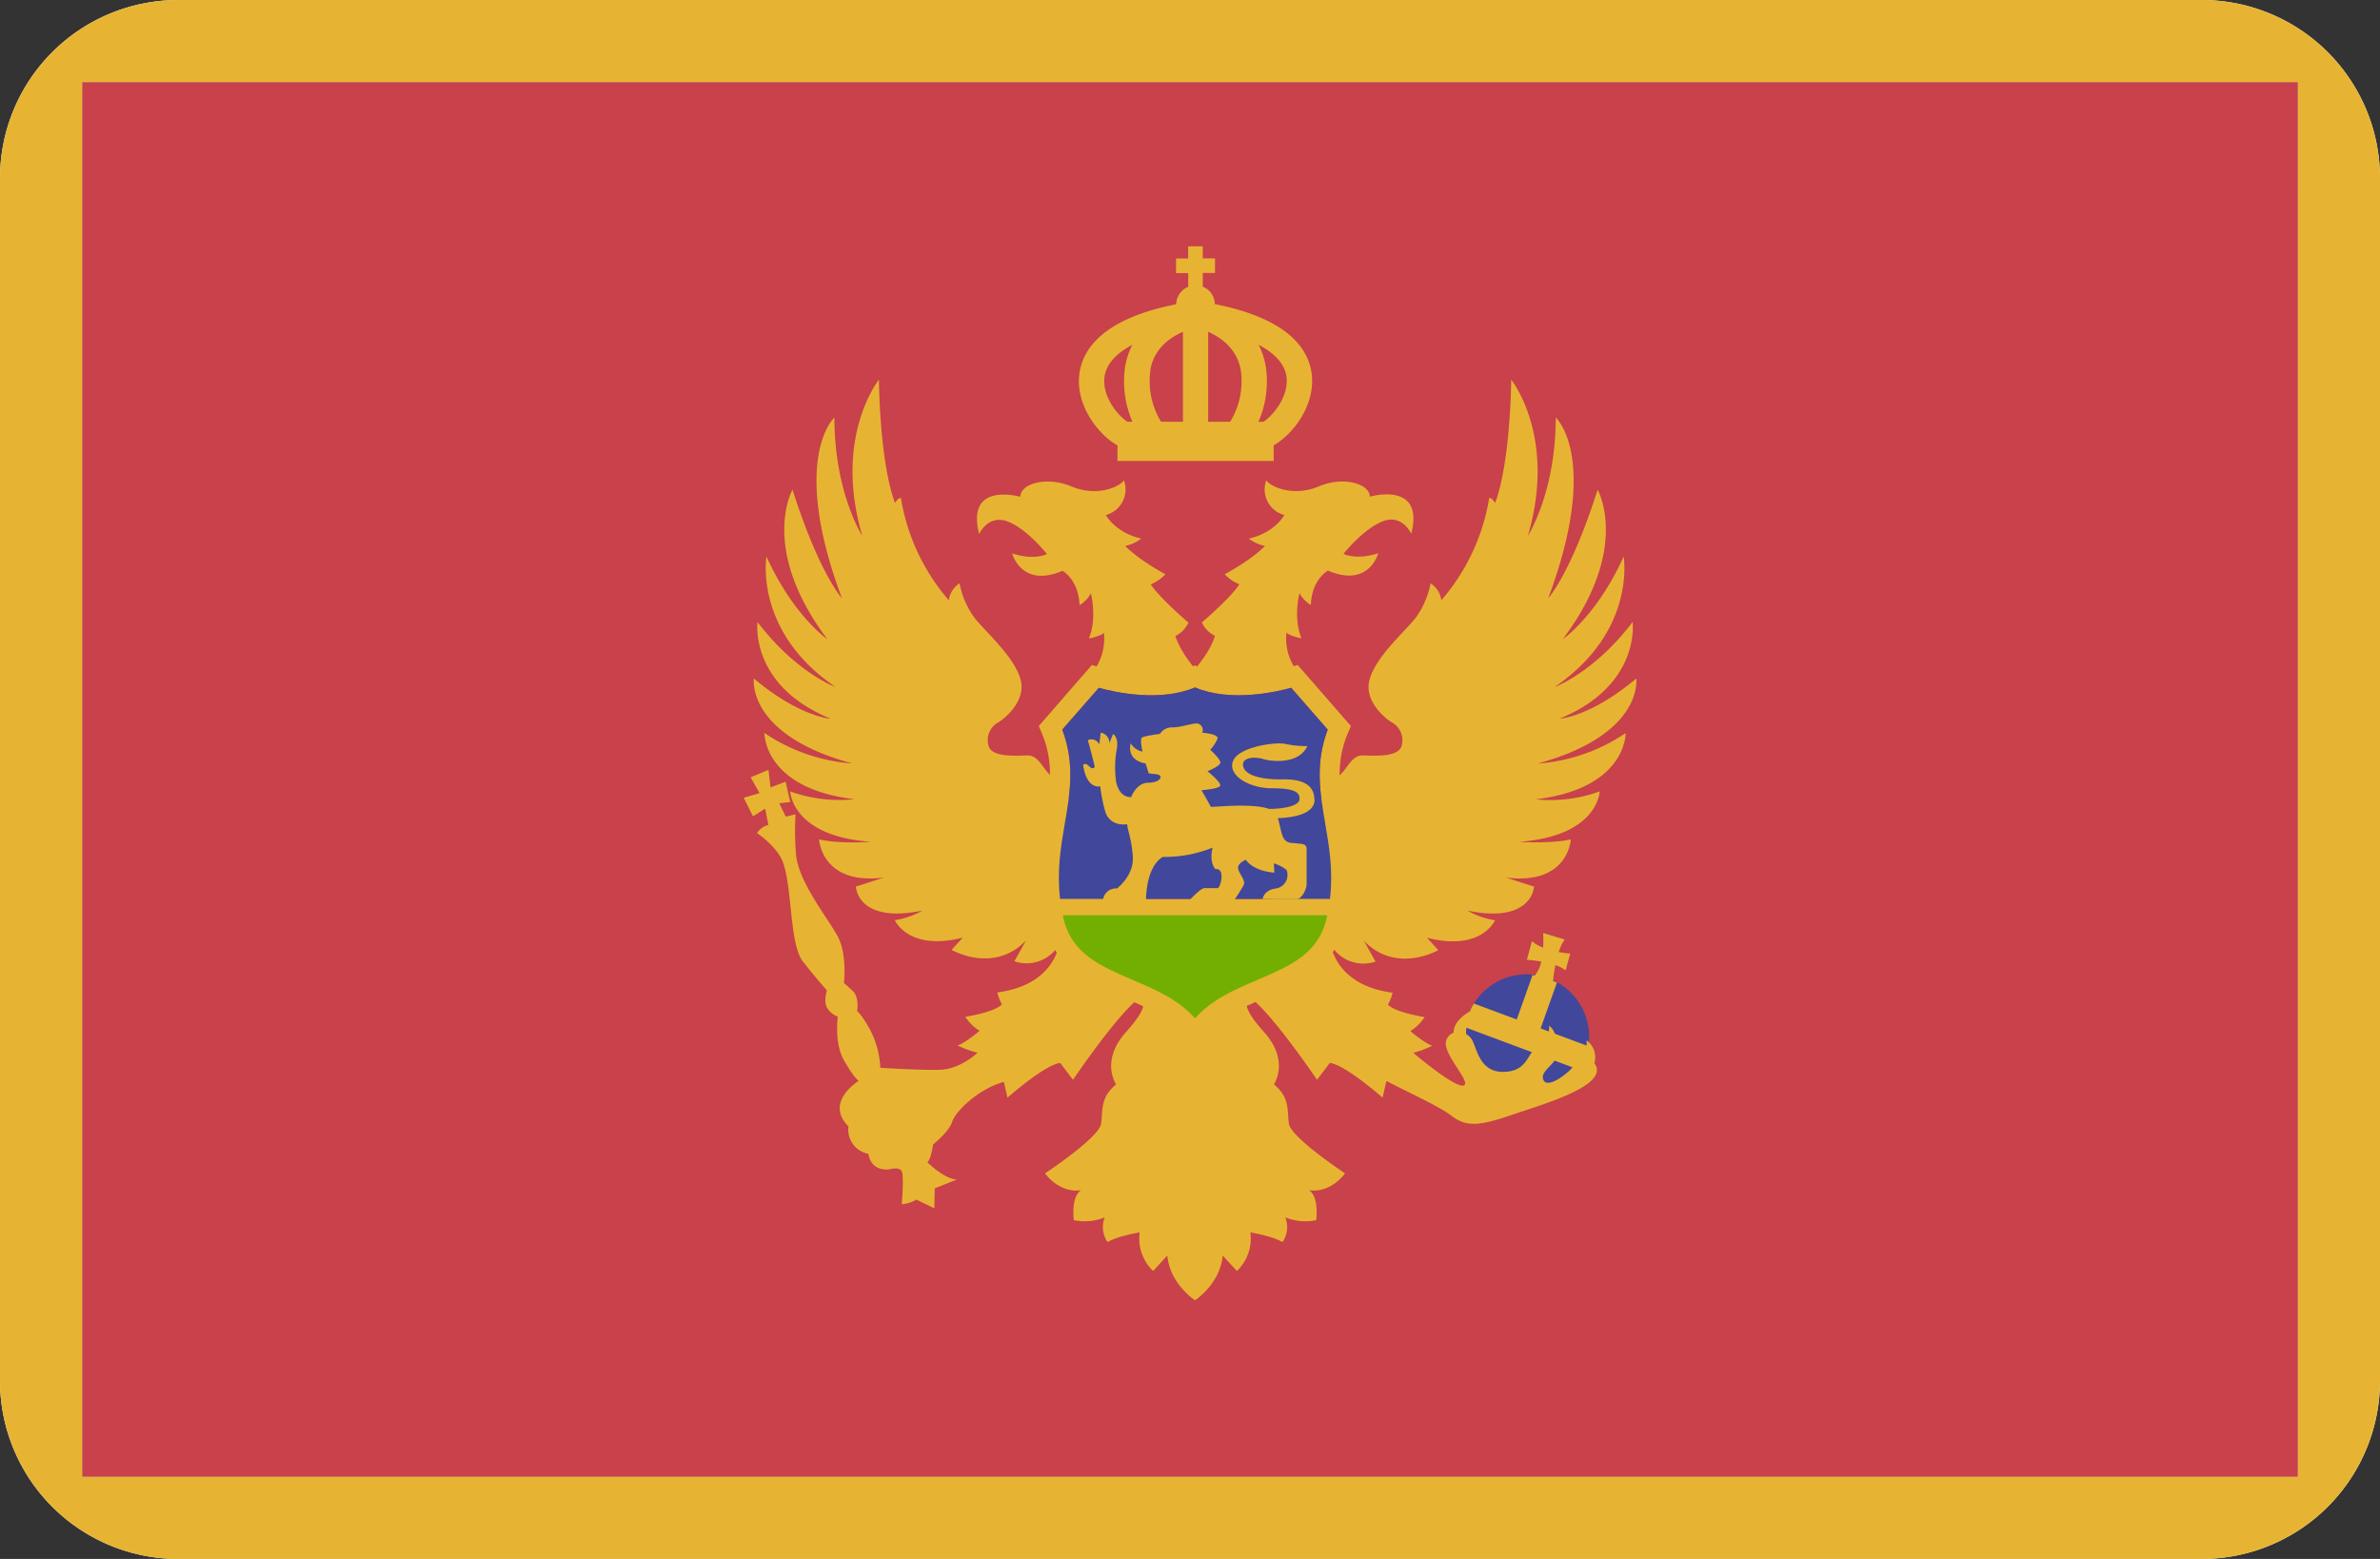 <svg xmlns="http://www.w3.org/2000/svg" viewBox="0 0 512 335.45"><rect x="0" y="0" width="512" height="335.45" fill="#333333" stroke="none"/><defs><style>.cls-1{fill:#f5f5f5;}.cls-2{fill:#c8414b;}.cls-3{fill:#e6b432;}.cls-4{fill:#41479b;}.cls-5{fill:#73af00;}</style></defs><title>ME</title><g id="Layer_2" data-name="Layer 2"><g id="LU"><g id="ME"><path class="cls-1" d="M17.66,17.65H494.35V317.79H17.66Z"/><path class="cls-1" d="M473.65,0H38.35A38.35,38.35,0,0,0,0,38.35V297.11a38.35,38.35,0,0,0,38.35,38.34h435.3A38.35,38.35,0,0,0,512,297.11V38.35A38.35,38.35,0,0,0,473.65,0Zm20.7,317.79H17.66V17.65H494.35Z"/><circle class="cls-1" cx="328.43" cy="223.09" r="13.43"/><path class="cls-1" d="M352,146c-9.88,8.31-16.53,8.66-16.53,8.66,17.58-7.18,15.75-20.82,15.75-20.82-8.32,10.93-16.8,14-16.8,14,17.67-12,14.87-28.08,14.87-28.08-5.77,12.77-13.08,17.76-13.08,17.76,14.7-19.55,7.48-32.15,7.48-32.15-5.77,18.11-10.63,23.36-10.63,23.36,11.29-30.19,1.62-38.89,1.62-38.89,0,16.18-6,25.46-6,25.46,6.3-21.35-3.58-33.6-3.58-33.6s-.1,17.41-3.45,26.52c-.8-1.22-1.28-1.06-1.28-1.06a44.58,44.58,0,0,1-10.3,22,5.16,5.16,0,0,0-2.31-3.64,18.55,18.55,0,0,1-2.77,6.77c-1.61,2.65-9.2,8.81-10.43,14.23-1,4.35,3.33,8,4.73,8.84a4.41,4.41,0,0,1,2.27,5c-.61,2.54-5.16,2.28-8.4,2.19s-3.67,5.25-7.26,5.08l-.61,4-1.4.3s-14.7,29.29-16,39.26l-10.83,1.43-10.82-1.43c-1.25-10-15.95-39.26-15.95-39.26l-1.4-.3-.61-4c-3.59.17-4-5.17-7.26-5.08s-7.79.35-8.4-2.19a4.41,4.41,0,0,1,2.27-5c1.4-.88,5.71-4.49,4.73-8.84-1.23-5.42-8.82-11.59-10.43-14.23a18.55,18.55,0,0,1-2.77-6.77,5.16,5.16,0,0,0-2.31,3.64,44.58,44.58,0,0,1-10.3-22s-.48-.16-1.28,1.06c-3.35-9.11-3.45-26.52-3.45-26.52s-9.88,12.25-3.58,33.6c0,0-6-9.27-6-25.46,0,0-9.67,8.7,1.62,38.89,0,0-4.86-5.25-10.63-23.36,0,0-7.22,12.6,7.48,32.15,0,0-7.31-5-13.08-17.76,0,0-2.8,16.1,14.87,28.08,0,0-8.48-3.06-16.8-14,0,0-1.83,13.65,15.75,20.82,0,0-6.65-.35-16.53-8.66,0,0-1.75,12.07,21.17,18.28a38.69,38.69,0,0,1-18.9-6.56s-.26,11.9,19.34,14.26A31.22,31.22,0,0,1,170,170.29s.26,9.62,17.32,10.85c0,0-6.73.52-11.11-.53,0,0,.44,9.89,13.91,8.23,0,0-4.55,1.48-6,1.92,0,0,.26,8.07,14.3,5.18A17.1,17.1,0,0,1,192.5,198s2.89,6.74,14.62,3.76l-2.41,2.63s9,5.25,16-2l-2.49,4.46a8.1,8.1,0,0,0,9.58-3.54s-1,8.66-13.26,10.24a9.76,9.76,0,0,0,1,2.53s-.79,1.49-7.87,2.72a9.56,9.56,0,0,0,3.06,3s-3.06,2.63-4.72,3.15a19.66,19.66,0,0,0,4.28,1.57s-3.67,3.59-8.22,3.68-12.69-.44-12.69-.44a19.62,19.62,0,0,0-2.18-8.14c-2.1-3.76-2.8-4-2.8-4s.46-3-.85-4.27-2-1.83-2-1.83.7-6-1.22-9.8-8.75-12-9.1-18.11a58,58,0,0,1-.09-8.4l-2.1.52-1.4-2.88,2.36-.27-1-4.37-3.24,1.22-.44-3.76-3.84,1.58,1.92,3.41-3.41,1,2,4L164.6,174l.7,3.5a4.24,4.24,0,0,0-2.45,1.75s4.32,2.87,5.59,6.3c2,5.43,1.4,17.67,4.29,21.35s5.16,6.21,5.16,6.21-.81,2.49.11,3.87a4.53,4.53,0,0,0,2.23,1.77s-.78,5.58,1.25,9.25,3.22,4.6,3.22,4.6-7.42,4.53-2.17,9.78a5.28,5.28,0,0,0,4.29,5.9s.26,3.76,4.55,3.33c0,0,2.1-.62,2.62.43s0,7.09,0,7.09a7.43,7.43,0,0,0,3.15-1L201,260l.09-4.29,4.81-1.93s-2.1.35-6.39-3.67c0,0,.7-.44,1.23-3.85,0,0,3.41-2.71,4.11-4.9s5.51-7,11.11-8.57l.77,3.41s8-7.09,11.35-7.48l2.75,3.63s10.33-15.31,14.88-18c-.35,1.22,2.18,1.4-3.46,7.7s-2.14,11.28-2.14,11.28c-3.5,2.89-2.8,5.51-3.24,8.49s-12.07,10.67-12.07,10.67c3.67,4.64,7.78,3.59,7.78,3.59-2.27,1.49-1.57,6.47-1.57,6.47a11.23,11.23,0,0,0,6.65-.61,5.72,5.72,0,0,0,.61,5.34c2.1-1.31,6.91-2.1,6.91-2.1a9.64,9.64,0,0,0,2.89,8.31l3.06-3.33c.52,6.13,5.95,9.63,5.95,9.63s5.42-3.5,5.95-9.63l3.06,3.33a9.64,9.64,0,0,0,2.89-8.31s4.81.79,6.91,2.1a5.72,5.72,0,0,0,.61-5.34,11.23,11.23,0,0,0,6.65.61s.7-5-1.57-6.47c0,0,4.11,1.05,7.78-3.59,0,0-11.63-7.7-12.07-10.67s.26-5.6-3.24-8.49c0,0,3.5-5-2.14-11.28s-3.11-6.48-3.46-7.7c4.55,2.71,14.87,18,14.87,18l2.76-3.63c3.35.39,11.35,7.48,11.35,7.48l.77-3.41.14-.16c4.18,2.25,11.07,5.29,13.86,7.42,3,2.27,5.42,2.45,12.59,0s20.53-6.22,18.55-10.68a4.6,4.6,0,0,0-.35-.59,4.52,4.52,0,0,0-1.66-4.92s0,.49,0,1.12l-6.84-2.55a3.82,3.82,0,0,0-1.22-1.72,9.51,9.51,0,0,1-.08,1.24l-1.76-.66,3.5-9.85c-.26-.15-.56-.23-.83-.36a30.23,30.23,0,0,1,.5-3.41,7.57,7.57,0,0,1,2.2,1.13l1-3.61a23.4,23.4,0,0,1-2.47-.33,9.31,9.31,0,0,1,1.28-2.7l-4.64-1.4a27,27,0,0,1,0,3.16,8.56,8.56,0,0,1-2.41-1.4l-1.09,4a29.63,29.63,0,0,1,3.1.39,6.9,6.9,0,0,1-1.4,3c-.16,0-.31-.08-.48-.1l-3.4,9.56-9.22-3.43a13.07,13.07,0,0,0-1,2,2.26,2.26,0,0,1,.15-.31s-3.57,1.86-3.52,4.6a2.63,2.63,0,0,0-1.56,1.6c-1.05,2.76,5.38,8.92,3.81,9.71s-9.63-5.88-10.92-7a20.76,20.76,0,0,0,4.09-1.53c-1.66-.52-4.72-3.15-4.72-3.15a9.56,9.56,0,0,0,3.06-3c-7.08-1.23-7.87-2.72-7.87-2.72a9.76,9.76,0,0,0,1-2.53c-12.25-1.58-13.26-10.24-13.26-10.24a8.1,8.1,0,0,0,9.58,3.54l-2.49-4.46c7,7.22,16,2,16,2L307,201.79c11.73,3,14.62-3.77,14.62-3.77a17.21,17.21,0,0,1-5.91-2.07c14,2.88,14.3-5.19,14.3-5.19-1.48-.44-6-1.92-6-1.92,13.47,1.66,13.91-8.23,13.91-8.23-4.38,1-11.11.53-11.11.53,17.06-1.23,17.32-10.85,17.32-10.85A31,31,0,0,1,330.38,172c19.6-2.36,19.34-14.26,19.34-14.26a38.69,38.69,0,0,1-18.9,6.56C353.75,158,352,146,352,146Zm-19.88,86.54c-.93-1.51,1.29-2.87,2.3-4.32l3.87,1.45c-1.31,1.57-5.21,4.44-6.17,2.87Zm-2.59-6.14c-1.26,1.95-2.13,4.14-6,4.24-4.85.13-5.64-4.2-6.69-6.56a3.43,3.43,0,0,0-1.44-1.57c0-.42,0-.89.06-1.36l14.08,5.25Z"/><path class="cls-1" d="M255.63,133.94s-6.23-5.32-8.07-8.2a9.2,9.2,0,0,0,3.15-2.17s-5.64-3-8.66-6.1a8.3,8.3,0,0,0,3.48-1.58s-5.07-.91-7.64-5.06a5.71,5.71,0,0,0,3.9-7.47c-1.18,1.58-6,3.54-11.29,1.31s-11-.65-11,2.23c0,0-11.81-3.41-8.86,8,0,0,1.9-4.27,6.11-2.69s8.46,7,8.46,7-2.62,1.45-7.48-.13c0,0,2,7.55,10.83,3.74,0,0,3.5,1.88,3.67,7.4a6.73,6.73,0,0,0,2.45-2.54s1.4,5.34-.44,9.71c0,0,2.45-.44,3.24-1.22a11.69,11.69,0,0,1-2.36,8.39s13.45,6.41,22-.61c0,0-3.21-3.67-4.26-7.08a6.21,6.21,0,0,0,2.81-2.89Z"/><path class="cls-1" d="M294.68,106.9c0-2.88-5.78-4.46-11-2.23s-10.1.26-11.28-1.31a5.71,5.71,0,0,0,3.9,7.47c-2.57,4.15-7.64,5.06-7.64,5.06a8.3,8.3,0,0,0,3.48,1.58c-3,3.08-8.67,6.1-8.67,6.1a9.11,9.11,0,0,0,3.15,2.16c-1.83,2.89-8.07,8.21-8.07,8.21a6,6,0,0,0,2.82,2.88c-1,3.41-4.26,7.09-4.26,7.09,8.53,7,22,.61,22,.61a11.71,11.71,0,0,1-2.36-8.4c.79.79,3.24,1.23,3.24,1.23-1.84-4.38-.44-9.71-.44-9.71a6.66,6.66,0,0,0,2.45,2.53c.18-5.51,3.67-7.39,3.67-7.39,8.86,3.81,10.83-3.74,10.83-3.74-4.85,1.57-7.48.13-7.48.13s4.27-5.38,8.47-7,6.1,2.69,6.1,2.69c2.95-11.42-8.86-8-8.86-8Z"/><path class="cls-1" d="M289.33,176.61c-1.15-6.71-2.15-12.5.75-19.14l.54-1.24-11.46-13.15-1.35.45c-.12,0-12.1,3.95-19.77.11l-1-.47-1,.47c-7.64,3.83-19.65-.07-19.77-.11l-1.36-.45-11.45,13.15.54,1.24c2.89,6.64,1.9,12.43.75,19.14-1.09,6.33-2.32,13.51-.15,22.26,2.35,9.5,10.27,12.88,17.25,15.86,5.38,2.3,10.46,4.47,13.34,9l1.81,2.87,1.81-2.87c2.87-4.56,7.95-6.73,13.34-9,7-3,14.9-6.36,17.25-15.86,2.16-8.75.93-15.93-.15-22.26ZM228.52,157l7.87-9c3.56,1,13.19,3.1,20.69-.08,7.5,3.18,17.13,1.06,20.69.08l7.86,9c-2.76,7.27-1.67,13.61-.52,20.3.86,5,1.71,10.18,1,16.12H228.05c-.71-5.94.14-11.11,1-16.12C230.2,170.64,231.28,164.3,228.52,157Zm42,53.77c-4.87,2.07-9.87,4.21-13.47,8.26-3.6-4.05-8.61-6.19-13.47-8.26-6.83-2.92-12.72-5.47-14.66-12.62h56.26C283.27,205.33,277.38,207.88,270.55,210.8Z"/><path class="cls-1" d="M228.52,157l7.87-9c3.56,1,13.19,3.1,20.69-.08,7.5,3.18,17.13,1.06,20.69.08l7.86,9c-2.76,7.27-1.67,13.61-.52,20.3.86,5,1.71,10.18,1,16.12H228.05c-.71-5.94.14-11.11,1-16.12,1.15-6.69,2.23-13-.53-20.3Zm.13,39.9c.06.31.11.6.18.91,1.84,7.43,7.84,10,14.78,13,4.87,2.07,9.87,4.21,13.47,8.27,3.6-4.06,8.6-6.2,13.47-8.27,6.94-3,12.94-5.53,14.78-13,.07-.31.12-.6.18-.91Z"/><path class="cls-1" d="M282.76,172.12c0-3.88-3.68-4.49-7-4.42s-8.24-.54-8.36-3.14c-.08-1.62,2.64-1.78,4.41-1.21,1,.33,7.43,1.48,9.44-2.81a21.25,21.25,0,0,1-4.81-.48c-1.91-.42-9.71.55-11.12,3.56s3.13,6,8.35,6,5.93,1.05,5.89,2.32c-.05,1.67-4.19,2.14-6.57,2.12-3.74-1.36-12.48-.29-12.52-.46s-2-3.57-2-3.57,3.57-.25,4-.91-2.71-3.17-2.71-3.17,2.66-1.06,2.77-1.82-2.17-2.79-2.17-2.79a8.37,8.37,0,0,0,1.54-2.35c.47-1.05-3.28-1.33-3.28-1.33a1.41,1.41,0,0,0-.87-1.94c-.76-.28-3.61.8-5.55.8a3,3,0,0,0-2.67,1.4s-3.41.41-3.88.81.13,3,.13,3a3.71,3.71,0,0,1-2.54-1.81c-.87,3.95,3.21,4.35,3.21,4.35l.67,2.14,1.67.2c1.67.2.87,1.81-1.74,1.81s-3.71,3.11-3.71,3.11c-1.82,0-2.82-1.41-3.23-3.28a22.28,22.28,0,0,1,.16-7.2c.4-2.41-.81-3.12-.81-3.12l-.81,2a2.19,2.19,0,0,0-1.86-2.27l-.3,2.52a1.86,1.86,0,0,0-2.47-.91s1.51,5.44,1.46,5.74-.55.56-1.26-.2-1.21-.25-1.21-.25c.76,5.44,3.68,4.64,3.68,4.64a34.4,34.4,0,0,0,1,5.16c.94,3.69,4.81,3,4.81,3,0,1.2.93,2.94,1.2,7s-3.41,6.82-3.41,6.82a2.81,2.81,0,0,0-3,3.21h9.23c0-8.54,3.67-10,3.67-10a27.47,27.47,0,0,0,10.67-2c-.8,3.27.61,4.63.61,4.63,2.22-.3,1.11,4.08.45,4.08h-2.82c-.8,0-3.12,2.52-3.12,2.52h9.57a33.71,33.71,0,0,0,2-3.18c.51-1.05-1.11-2.51-1.21-3.62S268,185,268,185c1.86,2.61,6.14,2.77,6.14,2.77l-.1-2a8.79,8.79,0,0,1,2.72,1.41,2.93,2.93,0,0,1-2.27,4c-2.66.35-2.87,2.27-2.87,2.27h7.31c1.21,0,2.16-2.27,2.16-3.13v-7.65c0-1.21-1-1.06-3.37-1.31-2.15-.23-1.95-2.58-2.83-5.31,3.11-.11,7.91-.79,7.91-4ZM282.2,80.6c-.6-5.29-4.81-12-20.85-15.16a4.17,4.17,0,0,0-2.6-3.76V58.74h2.63V55.59h-2.63V53H255.6v2.62H253v3.15h2.62v2.94a4.2,4.2,0,0,0-2.6,3.76c-16,3.15-20.24,9.88-20.84,15.16-.75,6.58,4,12.83,8.22,15.22v3.34H274V95.82C278.23,93.43,282.94,87.18,282.2,80.6ZM264.61,90.76h-4.7V71.39c3.87,1.75,6.27,4.44,7,8.13a16.76,16.76,0,0,1-2.27,11.24ZM247.48,79.51c.69-3.69,3.09-6.37,7-8.12V90.76h-4.7a16.72,16.72,0,0,1-2.27-11.25Zm-3.89-5.32a16.85,16.85,0,0,0-1.52,4.52,21.8,21.8,0,0,0,1.55,12.05h-1.1c-2.35-1.62-5.38-5.61-4.93-9.55.31-2.75,2.4-5.12,6-7Zm28.24,16.57h-1.1a21.78,21.78,0,0,0,1.55-12.05,17.18,17.18,0,0,0-1.51-4.52c3.6,1.9,5.69,4.27,6,7,.45,3.94-2.58,7.93-4.93,9.55Z"/><path class="cls-2" d="M17.66,17.65H494.35V317.79H17.66Z"/><path class="cls-3" d="M473.65,0H38.35A38.35,38.35,0,0,0,0,38.35V297.11a38.35,38.35,0,0,0,38.35,38.34h435.3A38.35,38.35,0,0,0,512,297.11V38.35A38.35,38.35,0,0,0,473.65,0Zm20.7,317.79H17.66V17.65H494.35Z"/><circle class="cls-4" cx="328.43" cy="223.09" r="13.43"/><path class="cls-3" d="M352,146c-9.88,8.31-16.53,8.66-16.53,8.66,17.58-7.18,15.75-20.82,15.75-20.82-8.32,10.93-16.8,14-16.8,14,17.67-12,14.87-28.08,14.87-28.08-5.77,12.77-13.08,17.76-13.08,17.76,14.7-19.55,7.48-32.15,7.48-32.15-5.77,18.11-10.63,23.36-10.63,23.36,11.29-30.19,1.62-38.89,1.62-38.89,0,16.18-6,25.46-6,25.46,6.3-21.35-3.58-33.6-3.58-33.6s-.1,17.41-3.45,26.52c-.8-1.22-1.28-1.06-1.28-1.06a44.58,44.58,0,0,1-10.3,22,5.16,5.16,0,0,0-2.31-3.64,18.55,18.55,0,0,1-2.77,6.77c-1.61,2.65-9.2,8.81-10.43,14.23-1,4.35,3.33,8,4.73,8.84a4.41,4.41,0,0,1,2.27,5c-.61,2.54-5.16,2.28-8.4,2.19s-3.67,5.25-7.26,5.08l-.61,4-1.4.3s-14.7,29.29-16,39.26l-10.83,1.43-10.82-1.43c-1.25-10-15.95-39.26-15.95-39.26l-1.4-.3-.61-4c-3.59.17-4-5.17-7.26-5.08s-7.79.35-8.4-2.19a4.41,4.41,0,0,1,2.27-5c1.4-.88,5.71-4.49,4.73-8.84-1.23-5.42-8.82-11.59-10.43-14.23a18.55,18.55,0,0,1-2.77-6.77,5.16,5.16,0,0,0-2.31,3.64,44.58,44.58,0,0,1-10.3-22s-.48-.16-1.28,1.06c-3.35-9.11-3.45-26.52-3.45-26.52s-9.88,12.25-3.58,33.6c0,0-6-9.27-6-25.46,0,0-9.67,8.7,1.62,38.89,0,0-4.86-5.25-10.63-23.36,0,0-7.22,12.6,7.48,32.15,0,0-7.31-5-13.08-17.76,0,0-2.8,16.1,14.87,28.08,0,0-8.48-3.06-16.8-14,0,0-1.83,13.65,15.75,20.82,0,0-6.65-.35-16.53-8.66,0,0-1.75,12.07,21.17,18.28a38.69,38.69,0,0,1-18.9-6.56s-.26,11.9,19.34,14.26A31.22,31.22,0,0,1,170,170.29s.26,9.62,17.32,10.85c0,0-6.73.52-11.11-.53,0,0,.44,9.89,13.91,8.23,0,0-4.55,1.48-6,1.92,0,0,.26,8.07,14.3,5.18A17.1,17.1,0,0,1,192.5,198s2.89,6.74,14.62,3.76l-2.41,2.63s9,5.25,16-2l-2.49,4.46a8.1,8.1,0,0,0,9.58-3.54s-1,8.66-13.26,10.24a9.76,9.76,0,0,0,1,2.53s-.79,1.49-7.87,2.72a9.56,9.56,0,0,0,3.06,3s-3.06,2.63-4.72,3.15a19.66,19.66,0,0,0,4.28,1.57s-3.67,3.59-8.22,3.68-12.69-.44-12.69-.44a19.62,19.62,0,0,0-2.18-8.14c-2.1-3.76-2.8-4-2.8-4s.46-3-.85-4.27-2-1.83-2-1.83.7-6-1.22-9.8-8.75-12-9.1-18.11a58,58,0,0,1-.09-8.4l-2.1.52-1.4-2.88,2.36-.27-1-4.37-3.24,1.22-.44-3.76-3.84,1.58,1.92,3.41-3.41,1,2,4L164.6,174l.7,3.5a4.24,4.24,0,0,0-2.45,1.75s4.32,2.87,5.59,6.3c2,5.43,1.4,17.67,4.29,21.35s5.16,6.21,5.16,6.21-.81,2.49.11,3.87a4.53,4.53,0,0,0,2.23,1.77s-.78,5.58,1.25,9.25,3.22,4.6,3.22,4.6-7.42,4.53-2.17,9.78a5.28,5.28,0,0,0,4.29,5.9s.26,3.76,4.55,3.33c0,0,2.1-.62,2.62.43s0,7.09,0,7.09a7.43,7.43,0,0,0,3.15-1L201,260l.09-4.29,4.81-1.93s-2.1.35-6.39-3.67c0,0,.7-.44,1.23-3.85,0,0,3.41-2.71,4.11-4.9s5.51-7,11.11-8.57l.77,3.41s8-7.09,11.35-7.48l2.75,3.63s10.33-15.31,14.88-18c-.35,1.22,2.18,1.4-3.46,7.7s-2.14,11.28-2.14,11.28c-3.5,2.89-2.8,5.51-3.24,8.49s-12.07,10.67-12.07,10.67c3.67,4.64,7.78,3.59,7.78,3.59-2.27,1.49-1.57,6.47-1.57,6.47a11.23,11.23,0,0,0,6.65-.61,5.72,5.72,0,0,0,.61,5.34c2.1-1.31,6.91-2.1,6.91-2.1a9.64,9.64,0,0,0,2.89,8.31l3.06-3.33c.52,6.13,5.95,9.63,5.95,9.63s5.42-3.5,5.95-9.63l3.06,3.33a9.64,9.64,0,0,0,2.89-8.31s4.81.79,6.91,2.1a5.72,5.72,0,0,0,.61-5.34,11.23,11.23,0,0,0,6.65.61s.7-5-1.57-6.47c0,0,4.11,1.05,7.78-3.59,0,0-11.63-7.7-12.07-10.67s.26-5.6-3.24-8.49c0,0,3.5-5-2.14-11.28s-3.11-6.48-3.46-7.7c4.55,2.71,14.87,18,14.87,18l2.76-3.63c3.35.39,11.35,7.48,11.35,7.48l.77-3.41.14-.16c4.18,2.25,11.07,5.29,13.86,7.42,3,2.27,5.42,2.45,12.59,0s20.53-6.22,18.55-10.68a4.6,4.6,0,0,0-.35-.59,4.52,4.52,0,0,0-1.66-4.92s0,.49,0,1.12l-6.84-2.55a3.82,3.82,0,0,0-1.22-1.72,9.51,9.51,0,0,1-.08,1.24l-1.76-.66,3.5-9.85c-.26-.15-.56-.23-.83-.36a30.23,30.23,0,0,1,.5-3.41,7.57,7.57,0,0,1,2.2,1.13l1-3.61a23.4,23.4,0,0,1-2.47-.33,9.31,9.31,0,0,1,1.28-2.7l-4.64-1.4a27,27,0,0,1,0,3.16,8.56,8.56,0,0,1-2.41-1.4l-1.09,4a29.63,29.63,0,0,1,3.1.39,6.9,6.9,0,0,1-1.4,3c-.16,0-.31-.08-.48-.1l-3.4,9.56-9.22-3.43a13.07,13.07,0,0,0-1,2,2.26,2.26,0,0,1,.15-.31s-3.57,1.86-3.52,4.6a2.63,2.63,0,0,0-1.56,1.6c-1.05,2.76,5.38,8.92,3.81,9.71s-9.63-5.88-10.92-7a20.76,20.76,0,0,0,4.09-1.53c-1.66-.52-4.72-3.15-4.72-3.15a9.56,9.56,0,0,0,3.06-3c-7.08-1.23-7.87-2.72-7.87-2.72a9.76,9.76,0,0,0,1-2.53c-12.25-1.58-13.26-10.24-13.26-10.24a8.1,8.1,0,0,0,9.58,3.54l-2.49-4.46c7,7.22,16,2,16,2L307,201.79c11.73,3,14.62-3.77,14.62-3.77a17.21,17.21,0,0,1-5.91-2.07c14,2.88,14.3-5.19,14.3-5.19-1.48-.44-6-1.92-6-1.92,13.47,1.66,13.91-8.23,13.91-8.23-4.38,1-11.11.53-11.11.53,17.06-1.23,17.32-10.85,17.32-10.85A31,31,0,0,1,330.38,172c19.6-2.36,19.34-14.26,19.34-14.26a38.69,38.69,0,0,1-18.9,6.56C353.75,158,352,146,352,146Zm-19.88,86.54c-.93-1.51,1.29-2.87,2.3-4.32l3.87,1.45c-1.31,1.57-5.21,4.44-6.17,2.87Zm-2.59-6.14c-1.26,1.95-2.13,4.14-6,4.24-4.85.13-5.64-4.2-6.69-6.56a3.43,3.43,0,0,0-1.44-1.57c0-.42,0-.89.06-1.36l14.08,5.25Z"/><path class="cls-3" d="M255.63,133.94s-6.23-5.32-8.07-8.2a9.2,9.2,0,0,0,3.15-2.17s-5.64-3-8.66-6.1a8.3,8.3,0,0,0,3.48-1.58s-5.07-.91-7.64-5.06a5.71,5.71,0,0,0,3.9-7.47c-1.18,1.58-6,3.54-11.29,1.31s-11-.65-11,2.23c0,0-11.81-3.41-8.86,8,0,0,1.9-4.27,6.11-2.69s8.46,7,8.46,7-2.62,1.45-7.48-.13c0,0,2,7.55,10.83,3.74,0,0,3.5,1.88,3.67,7.4a6.73,6.73,0,0,0,2.45-2.54s1.4,5.34-.44,9.71c0,0,2.45-.44,3.24-1.22a11.69,11.69,0,0,1-2.36,8.39s13.45,6.41,22-.61c0,0-3.21-3.67-4.26-7.08a6.21,6.21,0,0,0,2.81-2.89Z"/><path class="cls-3" d="M294.68,106.9c0-2.88-5.78-4.46-11-2.23s-10.1.26-11.28-1.31a5.71,5.71,0,0,0,3.9,7.47c-2.57,4.15-7.64,5.06-7.64,5.06a8.3,8.3,0,0,0,3.48,1.58c-3,3.08-8.67,6.1-8.67,6.1a9.11,9.11,0,0,0,3.15,2.16c-1.83,2.89-8.07,8.21-8.07,8.21a6,6,0,0,0,2.82,2.88c-1,3.41-4.26,7.09-4.26,7.09,8.53,7,22,.61,22,.61a11.71,11.71,0,0,1-2.36-8.4c.79.79,3.24,1.23,3.24,1.23-1.84-4.38-.44-9.71-.44-9.71a6.66,6.66,0,0,0,2.45,2.53c.18-5.51,3.67-7.39,3.67-7.39,8.86,3.81,10.83-3.74,10.83-3.74-4.85,1.57-7.48.13-7.48.13s4.27-5.38,8.47-7,6.1,2.69,6.1,2.69c2.95-11.42-8.86-8-8.86-8Z"/><path class="cls-3" d="M289.33,176.61c-1.15-6.71-2.15-12.5.75-19.14l.54-1.24-11.46-13.15-1.35.45c-.12,0-12.1,3.95-19.77.11l-1-.47-1,.47c-7.64,3.83-19.65-.07-19.77-.11l-1.36-.45-11.45,13.15.54,1.24c2.89,6.64,1.9,12.43.75,19.14-1.09,6.33-2.32,13.51-.15,22.26,2.35,9.5,10.27,12.88,17.25,15.86,5.38,2.3,10.46,4.47,13.34,9l1.81,2.87,1.81-2.87c2.87-4.56,7.95-6.73,13.34-9,7-3,14.9-6.36,17.25-15.86,2.16-8.75.93-15.93-.15-22.26ZM228.52,157l7.87-9c3.56,1,13.19,3.1,20.69-.08,7.5,3.18,17.13,1.06,20.69.08l7.86,9c-2.76,7.27-1.67,13.61-.52,20.3.86,5,1.71,10.18,1,16.12H228.05c-.71-5.94.14-11.11,1-16.12C230.2,170.64,231.28,164.3,228.52,157Zm42,53.77c-4.87,2.07-9.87,4.21-13.47,8.26-3.6-4.05-8.61-6.19-13.47-8.26-6.83-2.92-12.72-5.47-14.66-12.62h56.26C283.27,205.33,277.38,207.88,270.55,210.8Z"/><path class="cls-4" d="M228.52,157l7.87-9c3.56,1,13.19,3.1,20.69-.08,7.5,3.18,17.13,1.06,20.69.08l7.86,9c-2.76,7.27-1.67,13.61-.52,20.3.86,5,1.71,10.18,1,16.12H228.05c-.71-5.94.14-11.11,1-16.12,1.15-6.69,2.23-13-.53-20.3Z"/><path class="cls-5" d="M228.65,196.93c.06.31.11.6.18.91,1.84,7.43,7.84,10,14.78,13,4.87,2.07,9.87,4.21,13.47,8.27,3.6-4.06,8.6-6.2,13.47-8.27,6.94-3,12.94-5.53,14.78-13,.07-.31.12-.6.18-.91Z"/><path class="cls-3" d="M282.76,172.12c0-3.88-3.68-4.49-7-4.42s-8.24-.54-8.36-3.14c-.08-1.62,2.64-1.78,4.41-1.21,1,.33,7.43,1.48,9.44-2.81a21.25,21.25,0,0,1-4.81-.48c-1.91-.42-9.71.55-11.12,3.56s3.13,6,8.35,6,5.93,1.05,5.89,2.32c-.05,1.67-4.19,2.14-6.57,2.12-3.74-1.36-12.48-.29-12.52-.46s-2-3.57-2-3.57,3.57-.25,4-.91-2.71-3.17-2.71-3.17,2.66-1.06,2.77-1.82-2.17-2.79-2.17-2.79a8.37,8.37,0,0,0,1.54-2.35c.47-1.05-3.28-1.33-3.28-1.33a1.41,1.41,0,0,0-.87-1.94c-.76-.28-3.61.8-5.55.8a3,3,0,0,0-2.67,1.4s-3.41.41-3.88.81.13,3,.13,3a3.71,3.71,0,0,1-2.54-1.81c-.87,3.95,3.21,4.35,3.21,4.35l.67,2.14,1.67.2c1.67.2.87,1.81-1.74,1.81s-3.71,3.11-3.71,3.11c-1.82,0-2.82-1.41-3.23-3.28a22.28,22.28,0,0,1,.16-7.2c.4-2.41-.81-3.12-.81-3.12l-.81,2a2.19,2.19,0,0,0-1.86-2.27l-.3,2.52a1.86,1.86,0,0,0-2.47-.91s1.51,5.44,1.46,5.74-.55.56-1.26-.2-1.21-.25-1.21-.25c.76,5.44,3.68,4.64,3.68,4.64a34.4,34.4,0,0,0,1,5.16c.94,3.69,4.81,3,4.81,3,0,1.2.93,2.94,1.2,7s-3.41,6.82-3.41,6.82a2.81,2.81,0,0,0-3,3.21h9.23c0-8.54,3.67-10,3.67-10a27.47,27.47,0,0,0,10.67-2c-.8,3.27.61,4.63.61,4.63,2.22-.3,1.11,4.08.45,4.08h-2.82c-.8,0-3.12,2.52-3.12,2.52h9.57a33.71,33.71,0,0,0,2-3.18c.51-1.05-1.11-2.51-1.21-3.62S268,185,268,185c1.86,2.61,6.14,2.77,6.14,2.77l-.1-2a8.79,8.79,0,0,1,2.72,1.41,2.93,2.93,0,0,1-2.27,4c-2.66.35-2.87,2.27-2.87,2.27h7.31c1.21,0,2.16-2.27,2.16-3.13v-7.65c0-1.21-1-1.06-3.37-1.31-2.15-.23-1.95-2.58-2.83-5.31,3.11-.11,7.91-.79,7.91-4ZM282.2,80.6c-.6-5.29-4.81-12-20.85-15.16a4.17,4.17,0,0,0-2.6-3.76V58.74h2.63V55.59h-2.63V53H255.6v2.62H253v3.15h2.62v2.94a4.2,4.2,0,0,0-2.6,3.76c-16,3.15-20.24,9.88-20.84,15.16-.75,6.58,4,12.83,8.22,15.22v3.34H274V95.82C278.23,93.43,282.94,87.18,282.2,80.6ZM264.61,90.76h-4.7V71.39c3.87,1.75,6.27,4.44,7,8.13a16.76,16.76,0,0,1-2.27,11.24ZM247.48,79.51c.69-3.69,3.09-6.37,7-8.12V90.76h-4.7a16.72,16.72,0,0,1-2.27-11.25Zm-3.89-5.32a16.85,16.85,0,0,0-1.52,4.52,21.8,21.8,0,0,0,1.55,12.05h-1.1c-2.35-1.62-5.38-5.61-4.93-9.55.31-2.75,2.4-5.12,6-7Zm28.24,16.57h-1.1a21.78,21.78,0,0,0,1.55-12.05,17.18,17.18,0,0,0-1.51-4.52c3.6,1.9,5.69,4.27,6,7,.45,3.94-2.58,7.93-4.93,9.55Z"/></g></g></g></svg>